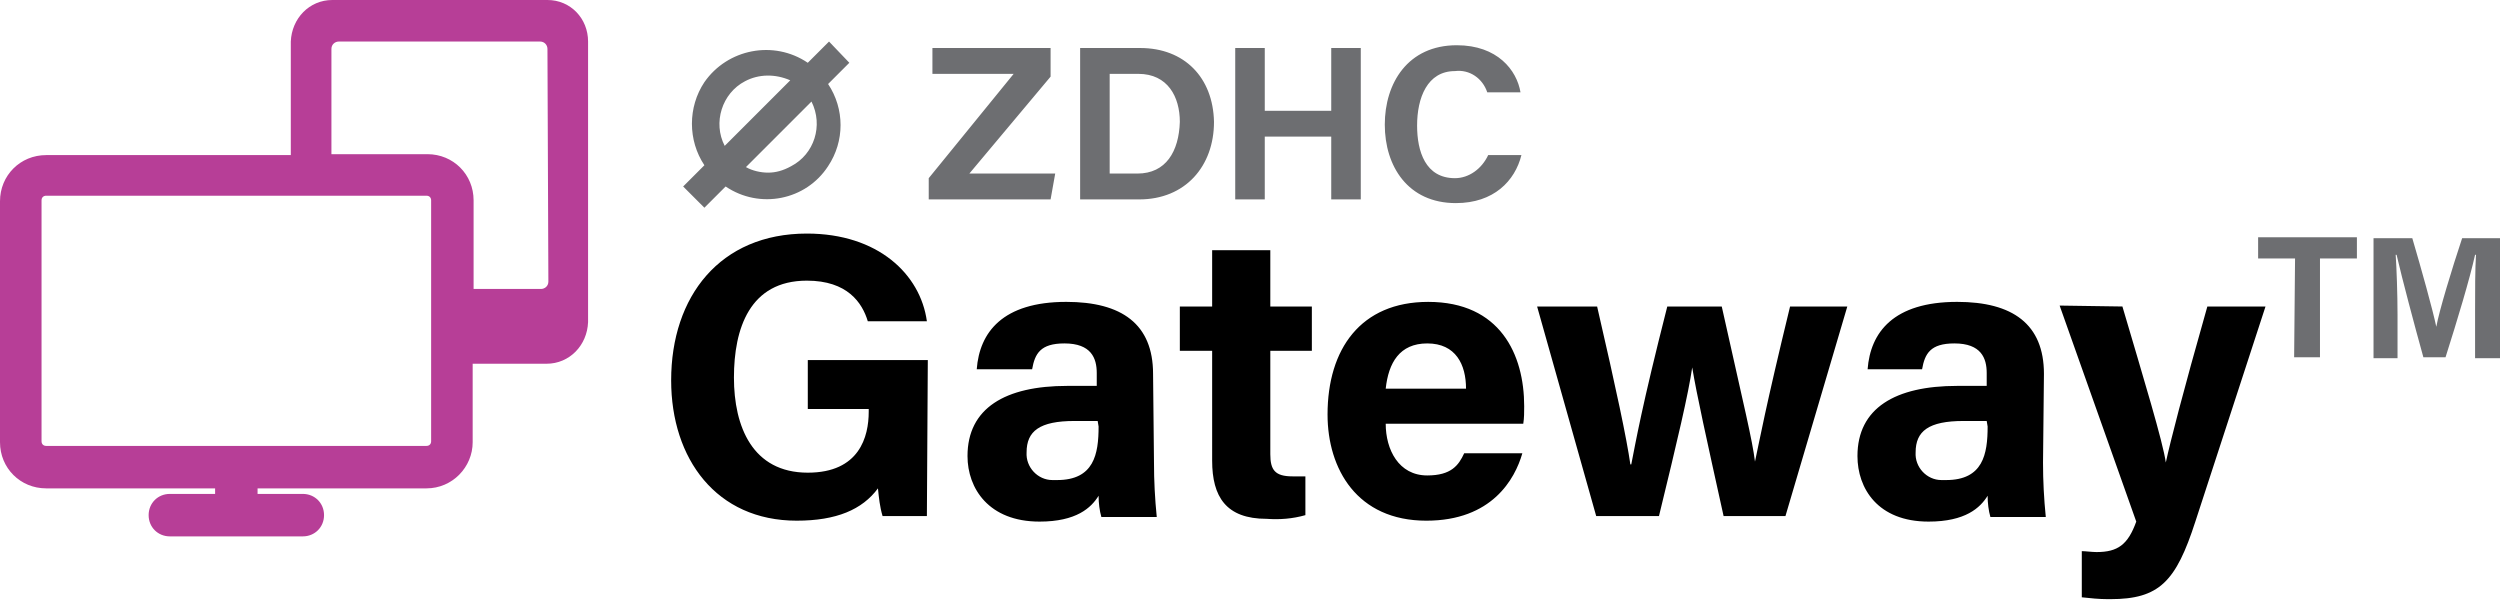 <?xml version="1.0" encoding="utf-8"?>
<!-- Generator: Adobe Illustrator 25.2.0, SVG Export Plug-In . SVG Version: 6.00 Build 0)  -->
<svg version="1.1" id="Layer_1" xmlns="http://www.w3.org/2000/svg" xmlns:xlink="http://www.w3.org/1999/xlink" x="0px" y="0px"
	 viewBox="0 0 270.8 65" style="enable-background:new 0 0 270.8 65;" xml:space="preserve">
<style type="text/css">
	.st0{fill-rule:evenodd;clip-rule:evenodd;fill:#A7469A;}
	.st1{clip-path:url(#SVGID_2_);}
	.st2{fill-rule:evenodd;clip-rule:evenodd;fill:#6D6E71;}
	.st3{fill-rule:evenodd;clip-rule:evenodd;}
	.st4{clip-path:url(#SVGID_4_);fill-rule:evenodd;clip-rule:evenodd;fill:#009F4F;}
	.st5{clip-path:url(#SVGID_4_);fill-rule:evenodd;clip-rule:evenodd;fill:#009F50;}
	.st6{clip-path:url(#SVGID_4_);fill-rule:evenodd;clip-rule:evenodd;fill:#009F51;}
	.st7{clip-path:url(#SVGID_4_);fill-rule:evenodd;clip-rule:evenodd;fill:#009F53;}
	.st8{clip-path:url(#SVGID_4_);fill-rule:evenodd;clip-rule:evenodd;fill:#009F54;}
	.st9{clip-path:url(#SVGID_4_);fill-rule:evenodd;clip-rule:evenodd;fill:#009E55;}
	.st10{clip-path:url(#SVGID_4_);fill-rule:evenodd;clip-rule:evenodd;fill:#009E57;}
	.st11{clip-path:url(#SVGID_4_);fill-rule:evenodd;clip-rule:evenodd;fill:#009E58;}
	.st12{clip-path:url(#SVGID_4_);fill-rule:evenodd;clip-rule:evenodd;fill:#009E5A;}
	.st13{clip-path:url(#SVGID_4_);fill-rule:evenodd;clip-rule:evenodd;fill:#009E5B;}
	.st14{clip-path:url(#SVGID_4_);fill-rule:evenodd;clip-rule:evenodd;fill:#009E5D;}
	.st15{clip-path:url(#SVGID_4_);fill-rule:evenodd;clip-rule:evenodd;fill:#00A05C;}
	.st16{clip-path:url(#SVGID_4_);fill-rule:evenodd;clip-rule:evenodd;fill:#00A05D;}
	.st17{clip-path:url(#SVGID_4_);fill-rule:evenodd;clip-rule:evenodd;fill:#00A05F;}
	.st18{clip-path:url(#SVGID_4_);fill-rule:evenodd;clip-rule:evenodd;fill:#00A061;}
	.st19{clip-path:url(#SVGID_4_);fill-rule:evenodd;clip-rule:evenodd;fill:#00A062;}
	.st20{clip-path:url(#SVGID_4_);fill-rule:evenodd;clip-rule:evenodd;fill:#00A064;}
	.st21{clip-path:url(#SVGID_4_);fill-rule:evenodd;clip-rule:evenodd;fill:#009F65;}
	.st22{clip-path:url(#SVGID_4_);fill-rule:evenodd;clip-rule:evenodd;fill:#009F67;}
	.st23{clip-path:url(#SVGID_4_);fill-rule:evenodd;clip-rule:evenodd;fill:#009F69;}
	.st24{clip-path:url(#SVGID_4_);fill-rule:evenodd;clip-rule:evenodd;fill:#009F6A;}
	.st25{clip-path:url(#SVGID_4_);fill-rule:evenodd;clip-rule:evenodd;fill:#009F6C;}
	.st26{clip-path:url(#SVGID_4_);fill-rule:evenodd;clip-rule:evenodd;fill:#009F6E;}
	.st27{clip-path:url(#SVGID_4_);fill-rule:evenodd;clip-rule:evenodd;fill:#009F6F;}
	.st28{clip-path:url(#SVGID_4_);fill-rule:evenodd;clip-rule:evenodd;fill:#009F71;}
	.st29{clip-path:url(#SVGID_4_);fill-rule:evenodd;clip-rule:evenodd;fill:#00A072;}
	.st30{clip-path:url(#SVGID_4_);fill-rule:evenodd;clip-rule:evenodd;fill:#00A074;}
	.st31{clip-path:url(#SVGID_4_);fill-rule:evenodd;clip-rule:evenodd;fill:#00A075;}
	.st32{clip-path:url(#SVGID_4_);fill-rule:evenodd;clip-rule:evenodd;fill:#00A077;}
	.st33{clip-path:url(#SVGID_4_);fill-rule:evenodd;clip-rule:evenodd;fill:#009F78;}
	.st34{clip-path:url(#SVGID_4_);fill-rule:evenodd;clip-rule:evenodd;fill:#009F79;}
	.st35{clip-path:url(#SVGID_4_);fill-rule:evenodd;clip-rule:evenodd;fill:#00A07A;}
	.st36{clip-path:url(#SVGID_4_);fill-rule:evenodd;clip-rule:evenodd;fill:#00A07B;}
	.st37{clip-path:url(#SVGID_4_);fill-rule:evenodd;clip-rule:evenodd;fill:#00A17D;}
	.st38{clip-path:url(#SVGID_4_);fill-rule:evenodd;clip-rule:evenodd;fill:#00A17E;}
	.st39{clip-path:url(#SVGID_4_);fill-rule:evenodd;clip-rule:evenodd;fill:#00A07F;}
	.st40{clip-path:url(#SVGID_4_);fill-rule:evenodd;clip-rule:evenodd;fill:#00A080;}
	.st41{clip-path:url(#SVGID_4_);fill-rule:evenodd;clip-rule:evenodd;fill:#00A082;}
	.st42{clip-path:url(#SVGID_4_);fill-rule:evenodd;clip-rule:evenodd;fill:#00A083;}
	.st43{clip-path:url(#SVGID_4_);fill-rule:evenodd;clip-rule:evenodd;fill:#00A084;}
	.st44{clip-path:url(#SVGID_4_);fill-rule:evenodd;clip-rule:evenodd;fill:#00A287;}
	.st45{clip-path:url(#SVGID_4_);fill-rule:evenodd;clip-rule:evenodd;fill:#00A086;}
	.st46{clip-path:url(#SVGID_4_);fill-rule:evenodd;clip-rule:evenodd;fill:#00A087;}
	.st47{clip-path:url(#SVGID_4_);fill-rule:evenodd;clip-rule:evenodd;fill:#00A089;}
	.st48{clip-path:url(#SVGID_4_);fill-rule:evenodd;clip-rule:evenodd;fill:#009F89;}
	.st49{clip-path:url(#SVGID_4_);fill-rule:evenodd;clip-rule:evenodd;fill:#009F8B;}
	.st50{clip-path:url(#SVGID_4_);fill-rule:evenodd;clip-rule:evenodd;fill:#00A08C;}
	.st51{clip-path:url(#SVGID_4_);fill-rule:evenodd;clip-rule:evenodd;fill:#00A08E;}
	.st52{clip-path:url(#SVGID_4_);fill-rule:evenodd;clip-rule:evenodd;fill:#00A08F;}
	.st53{clip-path:url(#SVGID_4_);fill-rule:evenodd;clip-rule:evenodd;fill:#00A091;}
	.st54{clip-path:url(#SVGID_4_);fill-rule:evenodd;clip-rule:evenodd;fill:#009F8F;}
	.st55{clip-path:url(#SVGID_4_);fill-rule:evenodd;clip-rule:evenodd;fill:#00A092;}
	.st56{clip-path:url(#SVGID_4_);fill-rule:evenodd;clip-rule:evenodd;fill:#00A093;}
	.st57{clip-path:url(#SVGID_4_);fill-rule:evenodd;clip-rule:evenodd;fill:#00A195;}
	.st58{clip-path:url(#SVGID_4_);fill-rule:evenodd;clip-rule:evenodd;fill:#00A196;}
	.st59{clip-path:url(#SVGID_4_);fill-rule:evenodd;clip-rule:evenodd;fill:#00A198;}
	.st60{clip-path:url(#SVGID_4_);fill-rule:evenodd;clip-rule:evenodd;fill:#00A199;}
	.st61{clip-path:url(#SVGID_4_);fill-rule:evenodd;clip-rule:evenodd;fill:#00A09A;}
	.st62{clip-path:url(#SVGID_4_);fill-rule:evenodd;clip-rule:evenodd;fill:#00A09B;}
	.st63{clip-path:url(#SVGID_4_);fill-rule:evenodd;clip-rule:evenodd;fill:#009F9C;}
	.st64{clip-path:url(#SVGID_4_);fill-rule:evenodd;clip-rule:evenodd;fill:#009F9D;}
	.st65{clip-path:url(#SVGID_4_);fill-rule:evenodd;clip-rule:evenodd;fill:#00A29F;}
	.st66{clip-path:url(#SVGID_4_);fill-rule:evenodd;clip-rule:evenodd;fill:#00A2A1;}
	.st67{clip-path:url(#SVGID_4_);fill-rule:evenodd;clip-rule:evenodd;fill:#00A2A2;}
	.st68{clip-path:url(#SVGID_4_);fill-rule:evenodd;clip-rule:evenodd;fill:#00A1A2;}
	.st69{clip-path:url(#SVGID_4_);fill-rule:evenodd;clip-rule:evenodd;fill:#00A0A2;}
	.st70{clip-path:url(#SVGID_4_);fill-rule:evenodd;clip-rule:evenodd;fill:#00A0A3;}
	.st71{clip-path:url(#SVGID_4_);fill-rule:evenodd;clip-rule:evenodd;fill:#00A0A5;}
	.st72{clip-path:url(#SVGID_4_);fill-rule:evenodd;clip-rule:evenodd;fill:#00A0A6;}
	.st73{clip-path:url(#SVGID_4_);fill-rule:evenodd;clip-rule:evenodd;fill:#00A0A8;}
	.st74{clip-path:url(#SVGID_4_);fill-rule:evenodd;clip-rule:evenodd;fill:#00A1A9;}
	.st75{clip-path:url(#SVGID_4_);fill-rule:evenodd;clip-rule:evenodd;fill:#00A1AB;}
	.st76{clip-path:url(#SVGID_4_);fill-rule:evenodd;clip-rule:evenodd;fill:#00A1AC;}
	.st77{clip-path:url(#SVGID_4_);fill-rule:evenodd;clip-rule:evenodd;fill:#00A1AE;}
	.st78{clip-path:url(#SVGID_4_);fill-rule:evenodd;clip-rule:evenodd;fill:#00A1AF;}
	.st79{clip-path:url(#SVGID_4_);fill-rule:evenodd;clip-rule:evenodd;fill:#00A1B0;}
	.st80{clip-path:url(#SVGID_4_);fill-rule:evenodd;clip-rule:evenodd;fill:#00A2B2;}
	.st81{clip-path:url(#SVGID_4_);fill-rule:evenodd;clip-rule:evenodd;fill:#00A2B3;}
	.st82{clip-path:url(#SVGID_4_);fill-rule:evenodd;clip-rule:evenodd;fill:#00A2B5;}
	.st83{clip-path:url(#SVGID_4_);fill-rule:evenodd;clip-rule:evenodd;fill:#00A2B6;}
	.st84{clip-path:url(#SVGID_4_);fill-rule:evenodd;clip-rule:evenodd;fill:#00A2B8;}
	.st85{clip-path:url(#SVGID_4_);fill-rule:evenodd;clip-rule:evenodd;fill:#00A2B9;}
	.st86{clip-path:url(#SVGID_4_);fill-rule:evenodd;clip-rule:evenodd;fill:#00A1B8;}
	.st87{clip-path:url(#SVGID_4_);fill-rule:evenodd;clip-rule:evenodd;fill:#00A1BA;}
	.st88{clip-path:url(#SVGID_4_);fill-rule:evenodd;clip-rule:evenodd;fill:#00A2BB;}
	.st89{clip-path:url(#SVGID_4_);fill-rule:evenodd;clip-rule:evenodd;fill:#00A2BC;}
	.st90{clip-path:url(#SVGID_4_);fill-rule:evenodd;clip-rule:evenodd;fill:#00A2BD;}
	.st91{clip-path:url(#SVGID_4_);fill-rule:evenodd;clip-rule:evenodd;fill:#00A1BD;}
	.st92{clip-path:url(#SVGID_4_);fill-rule:evenodd;clip-rule:evenodd;fill:#00A1BE;}
	.st93{clip-path:url(#SVGID_4_);fill-rule:evenodd;clip-rule:evenodd;fill:#00A1BF;}
	.st94{clip-path:url(#SVGID_4_);fill-rule:evenodd;clip-rule:evenodd;fill:#00A1C1;}
	.st95{clip-path:url(#SVGID_4_);fill-rule:evenodd;clip-rule:evenodd;fill:#00A0C1;}
	.st96{clip-path:url(#SVGID_4_);fill-rule:evenodd;clip-rule:evenodd;fill:#00A0C3;}
	.st97{clip-path:url(#SVGID_4_);fill-rule:evenodd;clip-rule:evenodd;fill:#00A0C4;}
	.st98{clip-path:url(#SVGID_4_);fill-rule:evenodd;clip-rule:evenodd;fill:#00A0C6;}
	.st99{clip-path:url(#SVGID_4_);fill-rule:evenodd;clip-rule:evenodd;fill:#00A1C7;}
	.st100{clip-path:url(#SVGID_4_);fill-rule:evenodd;clip-rule:evenodd;fill:#00A1C8;}
	.st101{clip-path:url(#SVGID_4_);fill-rule:evenodd;clip-rule:evenodd;fill:#00A2C9;}
	.st102{clip-path:url(#SVGID_4_);fill-rule:evenodd;clip-rule:evenodd;fill:#00A2CB;}
	.st103{clip-path:url(#SVGID_4_);fill-rule:evenodd;clip-rule:evenodd;fill:#00A1CA;}
	.st104{clip-path:url(#SVGID_4_);fill-rule:evenodd;clip-rule:evenodd;fill:#00A2CC;}
	.st105{clip-path:url(#SVGID_4_);fill-rule:evenodd;clip-rule:evenodd;fill:#00A3CF;}
	.st106{clip-path:url(#SVGID_4_);fill-rule:evenodd;clip-rule:evenodd;fill:#00A2CF;}
	.st107{clip-path:url(#SVGID_4_);fill-rule:evenodd;clip-rule:evenodd;fill:#00A2D0;}
	.st108{clip-path:url(#SVGID_4_);fill-rule:evenodd;clip-rule:evenodd;fill:#00A2D2;}
	.st109{clip-path:url(#SVGID_4_);fill-rule:evenodd;clip-rule:evenodd;fill:#00A3D4;}
	.st110{clip-path:url(#SVGID_4_);fill-rule:evenodd;clip-rule:evenodd;fill:#00A2D5;}
	.st111{clip-path:url(#SVGID_4_);fill-rule:evenodd;clip-rule:evenodd;fill:#00A4D7;}
	.st112{clip-path:url(#SVGID_4_);fill-rule:evenodd;clip-rule:evenodd;fill:#00A5DB;}
	.st113{fill-rule:evenodd;clip-rule:evenodd;fill:#000001;}
	.st114{fill-rule:evenodd;clip-rule:evenodd;fill:#FFFFFF;}
	
		.st115{fill-rule:evenodd;clip-rule:evenodd;fill:none;stroke:#FFFFFF;stroke-width:1.677;stroke-linecap:round;stroke-linejoin:round;stroke-miterlimit:2.613;}
	
		.st116{fill-rule:evenodd;clip-rule:evenodd;fill:none;stroke:#FFFFFF;stroke-width:1.417;stroke-linecap:round;stroke-linejoin:round;stroke-miterlimit:22.926;}
	.st117{fill-rule:evenodd;clip-rule:evenodd;fill:url(#SVGID_5_);}
	.st118{fill-rule:evenodd;clip-rule:evenodd;fill:url(#SVGID_6_);}
	.st119{fill-rule:evenodd;clip-rule:evenodd;fill:url(#SVGID_7_);}
	.st120{fill-rule:evenodd;clip-rule:evenodd;fill:url(#SVGID_8_);}
	.st121{fill-rule:evenodd;clip-rule:evenodd;fill:#0088B2;}
	.st122{fill-rule:evenodd;clip-rule:evenodd;fill:#50B848;}
	.st123{fill-rule:evenodd;clip-rule:evenodd;fill:url(#SVGID_9_);}
	.st124{fill-rule:evenodd;clip-rule:evenodd;fill:url(#SVGID_10_);}
	.st125{fill-rule:evenodd;clip-rule:evenodd;fill:url(#SVGID_11_);}
	.st126{fill-rule:evenodd;clip-rule:evenodd;fill:url(#SVGID_12_);}
	.st127{fill-rule:evenodd;clip-rule:evenodd;fill:url(#SVGID_13_);}
	.st128{fill-rule:evenodd;clip-rule:evenodd;fill:url(#SVGID_14_);}
	.st129{fill-rule:evenodd;clip-rule:evenodd;fill:url(#SVGID_15_);}
	.st130{fill-rule:evenodd;clip-rule:evenodd;fill:url(#SVGID_16_);}
	.st131{fill-rule:evenodd;clip-rule:evenodd;fill:url(#SVGID_17_);}
	.st132{fill-rule:evenodd;clip-rule:evenodd;fill:url(#SVGID_18_);}
	.st133{fill-rule:evenodd;clip-rule:evenodd;fill:url(#SVGID_19_);}
	.st134{fill-rule:evenodd;clip-rule:evenodd;fill:url(#SVGID_20_);}
	.st135{fill-rule:evenodd;clip-rule:evenodd;fill:url(#SVGID_21_);}
	.st136{fill-rule:evenodd;clip-rule:evenodd;fill:url(#SVGID_22_);}
	.st137{fill-rule:evenodd;clip-rule:evenodd;fill:url(#SVGID_23_);}
	.st138{fill-rule:evenodd;clip-rule:evenodd;fill:url(#SVGID_24_);}
	.st139{fill-rule:evenodd;clip-rule:evenodd;fill:url(#SVGID_25_);}
	.st140{fill-rule:evenodd;clip-rule:evenodd;fill:url(#SVGID_26_);}
	.st141{fill-rule:evenodd;clip-rule:evenodd;fill:url(#SVGID_27_);}
	.st142{fill-rule:evenodd;clip-rule:evenodd;fill:none;stroke:#939598;stroke-width:0.567;stroke-miterlimit:22.926;}
	.st143{fill-rule:evenodd;clip-rule:evenodd;fill:#414042;}
	.st144{fill-rule:evenodd;clip-rule:evenodd;fill:#008C44;}
	.st145{fill-rule:evenodd;clip-rule:evenodd;fill:#04275E;}
	.st146{fill-rule:evenodd;clip-rule:evenodd;fill:#008F4A;}
	
		.st147{fill-rule:evenodd;clip-rule:evenodd;fill:none;stroke:#FFFFFF;stroke-width:0.48;stroke-linecap:round;stroke-linejoin:round;stroke-miterlimit:22.926;}
	.st148{fill-rule:evenodd;clip-rule:evenodd;fill:#FCAF17;}
	.st149{fill-rule:evenodd;clip-rule:evenodd;fill:#0DB14B;}
	.st150{clip-path:url(#SVGID_33_);}
	.st151{fill-rule:evenodd;clip-rule:evenodd;fill:#B73E97;}
	.st152{fill-rule:evenodd;clip-rule:evenodd;fill:#F6A319;}
	
		.st153{fill-rule:evenodd;clip-rule:evenodd;fill:#008F4A;stroke:#FFFFFF;stroke-width:0.48;stroke-linecap:round;stroke-linejoin:round;stroke-miterlimit:22.926;}
	.st154{fill-rule:evenodd;clip-rule:evenodd;fill:none;stroke:#000000;stroke-width:0.567;stroke-miterlimit:22.926;}
	.st155{fill-rule:evenodd;clip-rule:evenodd;fill:#C1C3C5;}
	.st156{fill-rule:evenodd;clip-rule:evenodd;fill:#F47521;}
	.st157{fill-rule:evenodd;clip-rule:evenodd;fill:#75797D;}
	.st158{fill-rule:evenodd;clip-rule:evenodd;fill:#002E63;}
	.st159{fill-rule:evenodd;clip-rule:evenodd;fill:#4E5254;}
	.st160{fill-rule:evenodd;clip-rule:evenodd;fill:none;stroke:#000003;stroke-width:0.24;stroke-miterlimit:22.926;}
	
		.st161{fill-rule:evenodd;clip-rule:evenodd;fill:none;stroke:#000003;stroke-width:0.567;stroke-linecap:round;stroke-linejoin:round;stroke-miterlimit:22.926;}
	
		.st162{fill-rule:evenodd;clip-rule:evenodd;fill:#000003;stroke:#000003;stroke-width:0.567;stroke-linecap:round;stroke-linejoin:round;stroke-miterlimit:22.926;}
	.st163{fill-rule:evenodd;clip-rule:evenodd;fill:#000003;}
</style>
<g>
	<g>
		<path class="st2" d="M123.2,18.8h-3V8h3.1c3.2,0,4.5,2.5,4.5,5.2C127.7,16.4,126.3,18.8,123.2,18.8L123.2,18.8L123.2,18.8z
			 M157.6,19.3c-3.2,0-4.1-2.9-4.1-5.7c0-3,1.1-5.9,4.1-5.9c1.6-0.2,3,0.8,3.5,2.3h3.6c-0.4-2.4-2.5-5.1-6.9-5.1
			c-5.3,0-7.8,4.1-7.8,8.6c0,4.5,2.5,8.5,7.7,8.5c4.1,0,6.4-2.4,7.1-5.2h-3.6C160.5,18.3,159.1,19.3,157.6,19.3L157.6,19.3
			L157.6,19.3z M144.2,12H137V5.2h-3.2v16.4h3.2v-6.8h7.2v6.8h3.2V5.2h-3.2V12L144.2,12z M123.5,5.2H117v16.4h6.4
			c5,0,8.1-3.6,8.1-8.4C131.4,8.4,128.3,5.2,123.5,5.2L123.5,5.2L123.5,5.2z M113.8,8.3V5.2H101V8h8.8l-9.2,11.3v2.3h13.2l0.5-2.8
			H105L113.8,8.3L113.8,8.3z M83.2,18.7c-0.8,0-1.7-0.2-2.4-0.6l7.1-7.1c1.3,2.6,0.3,5.7-2.2,7C84.8,18.5,84,18.7,83.2,18.7
			L83.2,18.7z M78.5,15.8l7.1-7.1C84,8,82.2,8,80.7,8.8C78.2,10.1,77.2,13.3,78.5,15.8L78.5,15.8z M89.8,4.5l-2.3,2.3
			c-3.7-2.5-8.7-1.5-11.2,2.1c-1.8,2.7-1.8,6.3,0,9l-2.3,2.3l2.3,2.3l2.3-2.3c3.7,2.5,8.7,1.5,11.1-2.2c1.8-2.7,1.8-6.2,0-8.9
			l2.3-2.3L89.8,4.5z"/>
	</g>
	<path class="st3" d="M100.4,55.9h-4.8c-0.3-1-0.4-2-0.5-3c-1.7,2.3-4.5,3.5-8.8,3.5c-8.7,0-13.6-6.7-13.6-15.2
		c0-9.1,5.3-15.9,14.7-15.9c7.7,0,12.3,4.4,13,9.5H94c-0.6-2-2.2-4.4-6.6-4.4c-6.2,0-7.9,5.2-7.9,10.5s2,10.3,8,10.3
		c5.6,0,6.6-3.9,6.6-6.6v-0.3h-6.6V39h13L100.4,55.9L100.4,55.9z M118.9,45.6h-2.5c-3.8,0-5.2,1.1-5.2,3.4c-0.1,1.6,1.2,3,2.8,3
		c0.2,0,0.3,0,0.5,0c4,0,4.5-2.8,4.5-5.8L118.9,45.6L118.9,45.6z M125,50.1c0,2,0.1,3.9,0.3,5.9h-6c-0.2-0.7-0.3-1.5-0.3-2.3
		c-0.8,1.3-2.4,2.8-6.4,2.8c-5.5,0-7.8-3.6-7.8-7.1c0-5.2,4.1-7.6,10.8-7.6h3.2v-1.4c0-1.6-0.6-3.2-3.5-3.2c-2.6,0-3.2,1.1-3.5,2.8
		h-6c0.3-4,2.8-7.3,9.7-7.3c6,0,9.4,2.4,9.4,7.8L125,50.1L125,50.1z M127.8,33.2h3.5v-6.1h6.3v6.1h4.5V38h-4.5v11.2
		c0,1.7,0.5,2.4,2.4,2.4h1.4v4.2c-1.4,0.4-2.8,0.5-4.2,0.4c-4.4,0-5.9-2.4-5.9-6.3V38h-3.5L127.8,33.2L127.8,33.2z M158.8,42.1
		c0-2.6-1.1-4.9-4.2-4.9c-3,0-4.2,2.1-4.5,4.9H158.8L158.8,42.1z M150.1,45.9c0,2.8,1.4,5.6,4.5,5.6c2.6,0,3.4-1.1,4-2.4h6.3
		c-0.8,2.8-3.3,7.3-10.4,7.3c-7.5,0-10.7-5.6-10.7-11.5c0-7.1,3.6-12.2,10.9-12.2c7.8,0,10.4,5.7,10.4,11.3c0,0.6,0,1.3-0.1,1.9
		L150.1,45.9L150.1,45.9z M173,33.2c2.1,9.1,3.2,14.3,3.6,17.1h0.1c0.5-2.5,1.1-6.1,3.9-17.1h5.9c2.5,11.2,3.3,14.4,3.6,16.8
		c0.5-2.3,1.1-5.7,3.8-16.8h6.2l-6.7,22.7h-6.7c-1.9-8.6-2.9-13.1-3.4-16.1c-0.4,2.8-1.6,7.9-3.6,16.1h-6.8l-6.4-22.7H173L173,33.2z
		 M215.2,45.6h-2.5c-3.8,0-5.2,1.1-5.2,3.4c-0.1,1.6,1.2,3,2.8,3c0.2,0,0.3,0,0.5,0c4,0,4.5-2.8,4.5-5.8L215.2,45.6L215.2,45.6z
		 M221.3,50.1c0,2,0.1,3.9,0.3,5.9h-6c-0.2-0.7-0.3-1.5-0.3-2.3c-0.8,1.3-2.4,2.8-6.4,2.8c-5.5,0-7.7-3.6-7.7-7.1
		c0-5.2,4.1-7.6,10.8-7.6h3.2v-1.4c0-1.6-0.6-3.2-3.5-3.2c-2.6,0-3.2,1.1-3.5,2.8h-5.9c0.3-4,2.8-7.3,9.7-7.3c6,0,9.4,2.4,9.4,7.8
		L221.3,50.1L221.3,50.1z M229.9,33.2c2.3,7.8,4.4,14.7,4.7,16.9c0.5-2.3,1.8-7.4,4.5-16.9h6.3l-7.6,23.3c-2.1,6.5-3.9,8.4-9.2,8.4
		h-0.3c-0.9,0-1.9-0.1-2.8-0.2v-5c0.4,0,1.1,0.1,1.6,0.1c2.3,0,3.4-0.8,4.3-3.3l-8.3-23.4L229.9,33.2z"/>
	<path class="st2" d="M248.6,28h-4v-2.3h10.7V28h-4v10.7h-2.8L248.6,28L248.6,28z M268.1,33.8c0-2.3,0-4.7,0.1-6.2h-0.1
		c-0.6,2.7-1.9,7-3.2,11.1h-2.4c-1-3.6-2.3-8.5-2.9-11.1h-0.1c0.1,1.5,0.2,4.2,0.2,6.5v4.7h-2.6v-13h4.2c1,3.4,2.2,7.7,2.6,9.6
		c0.3-1.7,1.7-6.3,2.8-9.6h4.1v13h-2.7L268.1,33.8z"/>
	<path class="st151" d="M59.4,30.5c0,0.5-0.4,0.8-0.8,0.8h-7.3v-9.6c0-2.8-2.2-5-5-5H35.9V5.3c0-0.5,0.4-0.8,0.8-0.8h21.8
		c0.5,0,0.8,0.4,0.8,0.8L59.4,30.5L59.4,30.5z M46.7,47.8V21.7c0-0.3-0.2-0.5-0.5-0.5H5c-0.3,0-0.5,0.2-0.5,0.5v26.1
		c0,0.3,0.2,0.5,0.5,0.5h41.2C46.5,48.3,46.7,48.1,46.7,47.8L46.7,47.8z M59.3,0H36c-2.5,0-4.4,2-4.5,4.5v12.3H5c-2.8,0-5,2.2-5,5
		v26.1c0,2.8,2.2,5,5,5h18.3v0.6h-4.9c-1.3,0-2.3,1-2.3,2.3s1,2.3,2.3,2.3h14.4c1.3,0,2.3-1,2.3-2.3s-1-2.3-2.3-2.3h-4.9v-0.6h18.3
		c2.8,0,5-2.3,5-5v-8.5h8c2.5,0,4.4-2,4.5-4.5V4.5C63.7,2,61.8,0,59.3,0z"/>
</g>
</svg>
